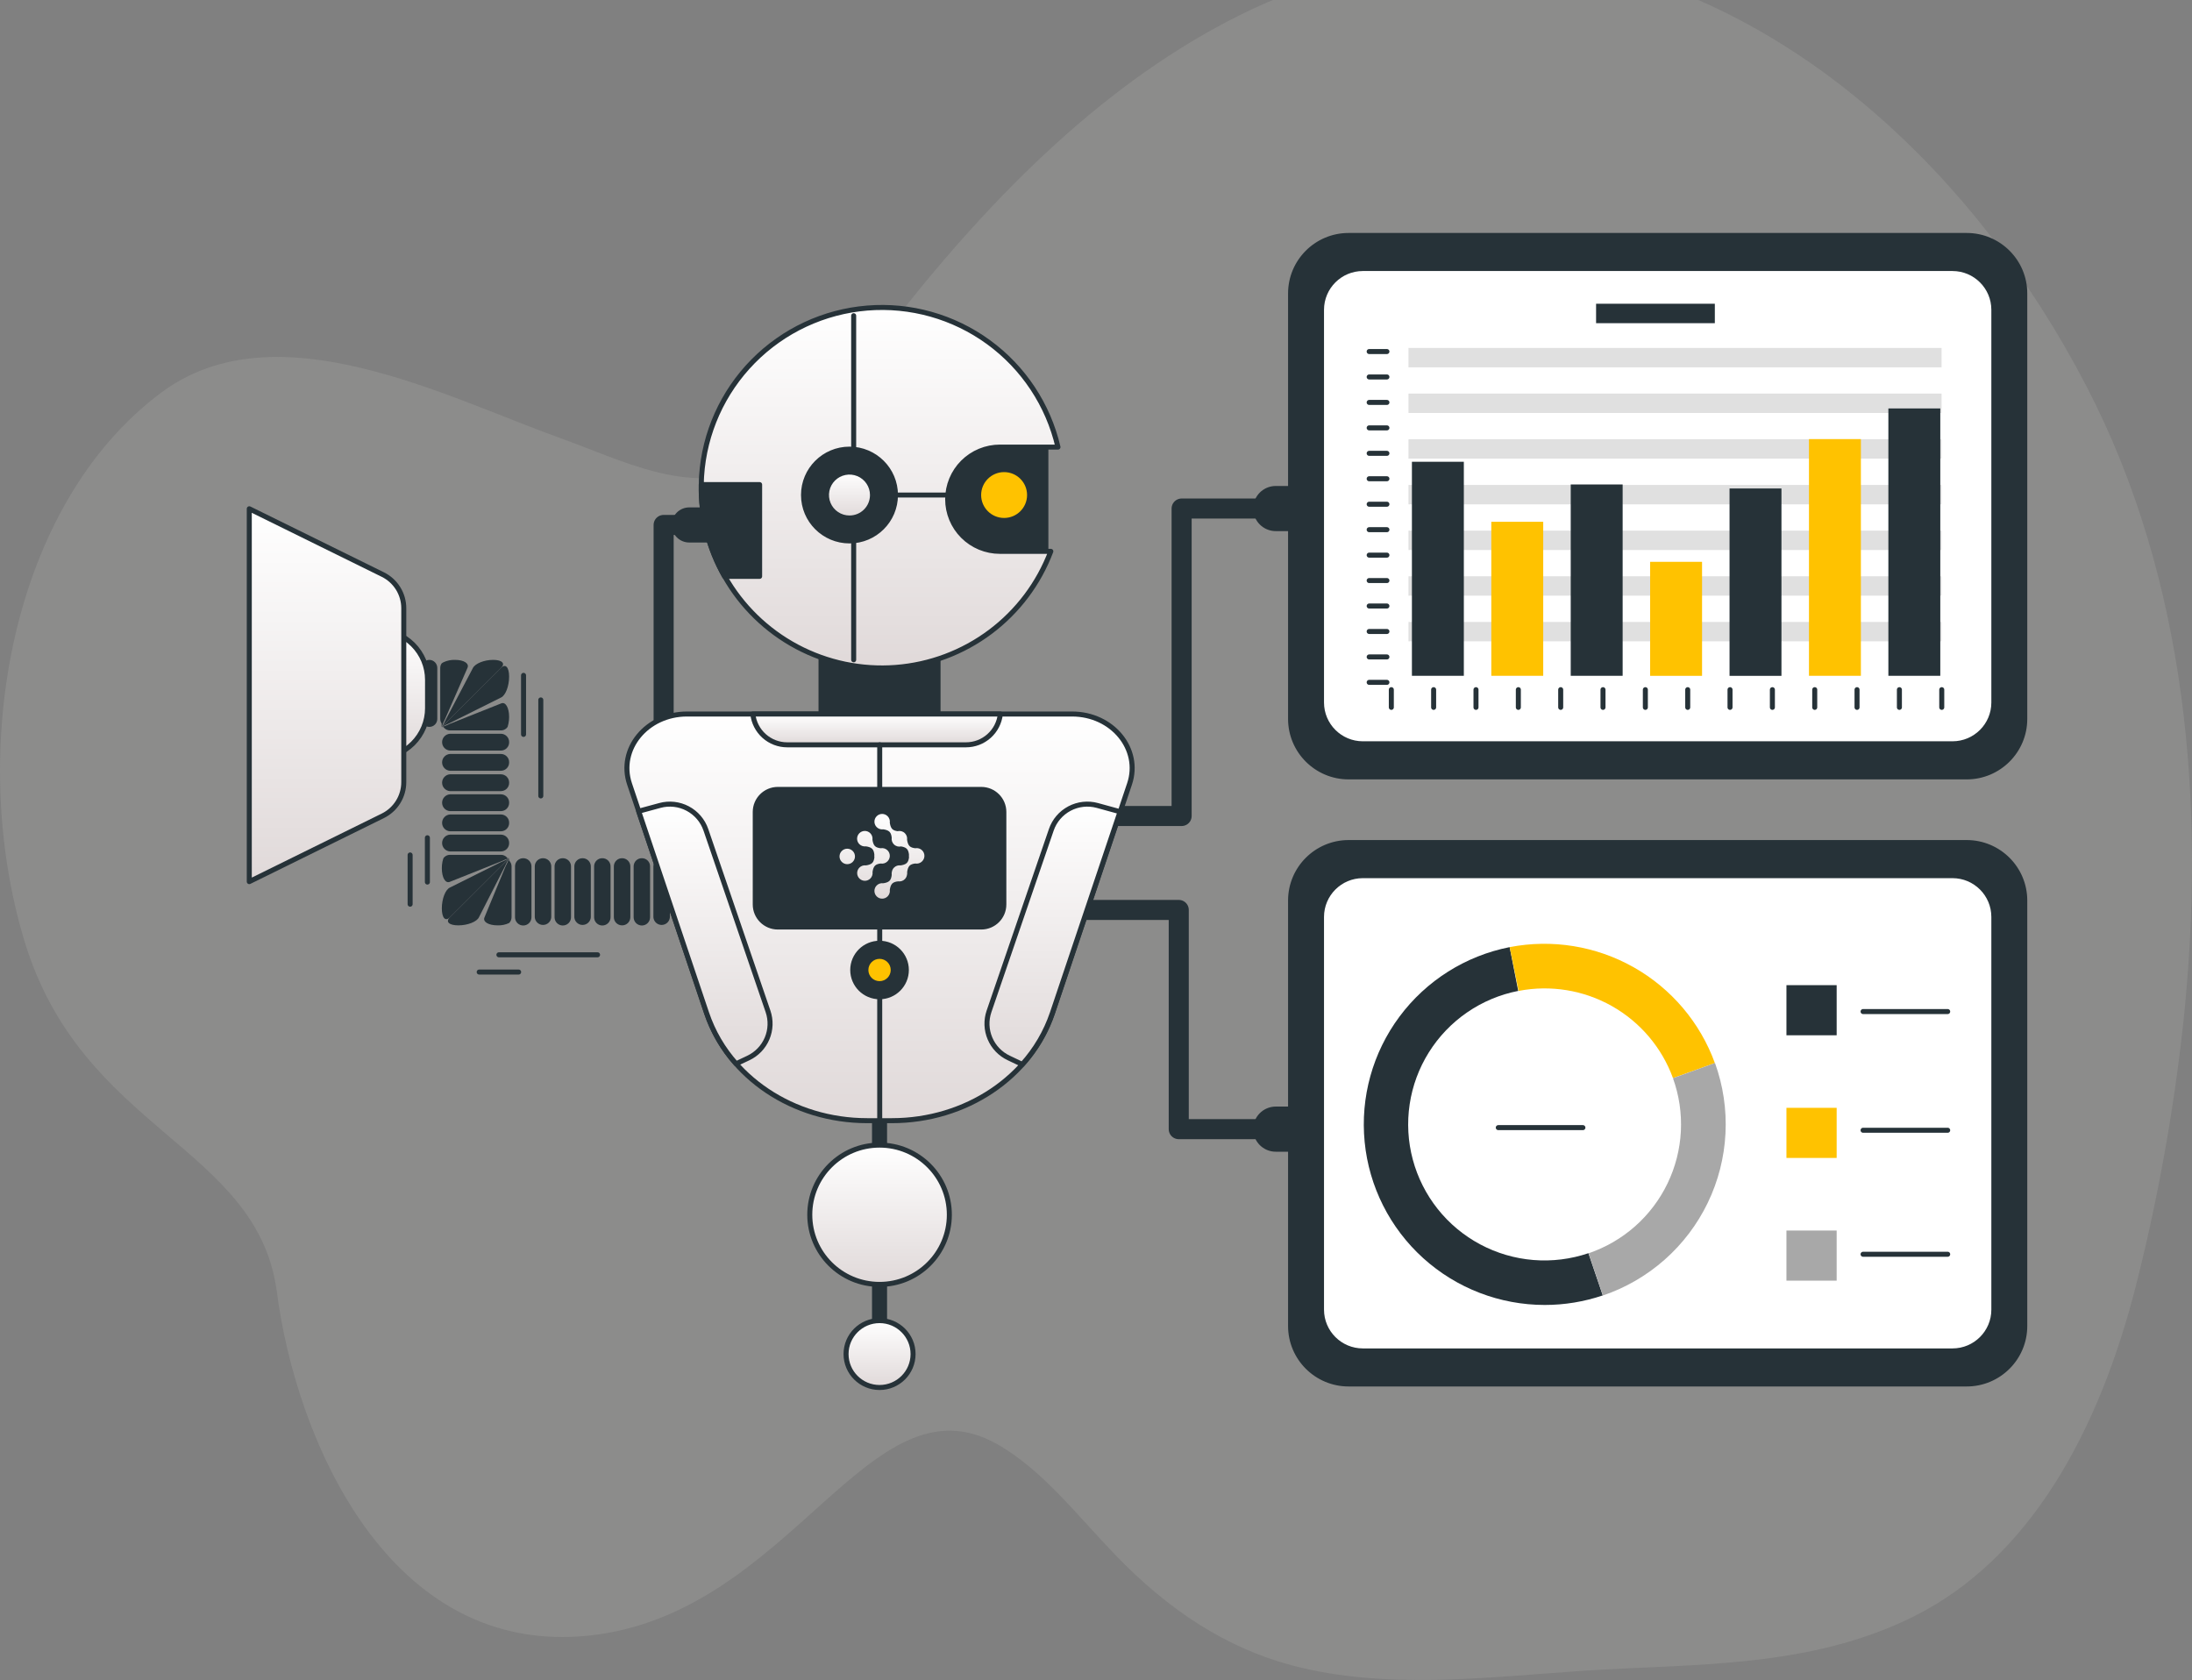 <svg width="437" height="335" viewBox="0 0 437 335" fill="none" xmlns="http://www.w3.org/2000/svg">
<rect x="0" y="0" width="437" height="335" fill="#808080" stroke="none"/>
<path d="M435.2 204.556C439.964 160.219 435.838 115.348 415.993 77.06C393.247 33.238 357.218 2.27 318.919 -6.516C312.095 -8.092 305.193 -8.921 298.277 -8.995C281.768 -9.151 265.354 -5.507 249.698 1.79C223.266 14.227 200.546 35.894 180 61.754C170.874 73.231 161.966 87.96 149.882 93.29C137.339 98.869 123.845 91.691 111.621 87.303C88.709 79.077 55.078 61.309 32.249 78.188C2.278 100.397 -6.65 149.256 4.828 187.456C16.307 225.655 51.379 228.32 55.205 257.635C59.031 286.951 77.524 330.48 117.698 326.038C157.872 321.597 173.176 273.626 198.684 287.839C207.656 292.841 214.702 302.053 222.335 309.968C232.965 321.019 244.495 328.544 257.58 332.008C276.29 336.965 296.721 334.345 315.609 333.083C337.29 331.626 360.617 332.737 381.667 322.183C404.266 310.839 418.537 285.983 426.196 254.819C430.28 238.478 433.294 221.655 435.2 204.556Z" fill="#F1EFEA" fill-opacity="0.11"/>
<path d="M143.726 171.089C143.94 171.087 144.152 171.127 144.35 171.207C144.548 171.286 144.728 171.404 144.881 171.554C145.033 171.703 145.154 171.881 145.237 172.078C145.32 172.274 145.364 172.485 145.365 172.698V182.868C145.334 183.282 145.148 183.669 144.843 183.952C144.538 184.234 144.138 184.391 143.721 184.391C143.305 184.391 142.905 184.234 142.6 183.952C142.295 183.669 142.109 183.282 142.078 182.868V172.698C142.08 172.485 142.125 172.274 142.209 172.077C142.293 171.881 142.415 171.703 142.568 171.553C142.721 171.404 142.902 171.286 143.101 171.206C143.299 171.127 143.512 171.087 143.726 171.089Z" fill="#263238"/>
<path d="M139.752 171.089C139.966 171.087 140.179 171.126 140.377 171.206C140.576 171.286 140.757 171.403 140.91 171.553C141.063 171.702 141.185 171.88 141.269 172.077C141.353 172.273 141.398 172.484 141.4 172.698V182.867C141.369 183.281 141.183 183.668 140.878 183.951C140.573 184.234 140.173 184.391 139.757 184.391C139.341 184.391 138.94 184.234 138.635 183.951C138.33 183.668 138.144 183.281 138.113 182.867V172.698C138.118 172.268 138.293 171.857 138.6 171.556C138.907 171.255 139.321 171.087 139.752 171.089Z" fill="#263238"/>
<path d="M135.848 171.089C136.061 171.087 136.273 171.126 136.472 171.206C136.67 171.286 136.85 171.404 137.003 171.553C137.155 171.703 137.276 171.881 137.359 172.077C137.442 172.274 137.486 172.485 137.487 172.698V182.867C137.486 183.08 137.442 183.291 137.359 183.488C137.276 183.684 137.155 183.862 137.003 184.012C136.85 184.161 136.67 184.279 136.472 184.359C136.273 184.439 136.061 184.478 135.848 184.476C135.634 184.478 135.422 184.439 135.224 184.359C135.026 184.279 134.846 184.161 134.693 184.012C134.541 183.862 134.42 183.684 134.337 183.488C134.254 183.291 134.21 183.08 134.209 182.867V172.698C134.21 172.485 134.254 172.274 134.337 172.077C134.42 171.881 134.541 171.703 134.693 171.553C134.846 171.404 135.026 171.286 135.224 171.206C135.422 171.126 135.634 171.087 135.848 171.089Z" fill="#263238"/>
<path d="M131.901 171.089C132.115 171.087 132.327 171.126 132.526 171.206C132.724 171.286 132.905 171.403 133.058 171.553C133.211 171.702 133.333 171.88 133.418 172.077C133.502 172.273 133.546 172.484 133.548 172.698V182.867C133.518 183.281 133.331 183.668 133.027 183.951C132.722 184.234 132.321 184.391 131.905 184.391C131.489 184.391 131.088 184.234 130.784 183.951C130.479 183.668 130.292 183.281 130.262 182.867V172.698C130.266 172.268 130.441 171.857 130.749 171.556C131.056 171.255 131.47 171.087 131.901 171.089Z" fill="#263238"/>
<path d="M127.963 171.089C128.177 171.087 128.389 171.126 128.587 171.206C128.785 171.286 128.965 171.404 129.118 171.553C129.27 171.703 129.391 171.881 129.474 172.077C129.557 172.274 129.601 172.485 129.602 172.698V182.867C129.602 183.301 129.429 183.717 129.122 184.024C128.815 184.33 128.398 184.503 127.963 184.503C127.528 184.503 127.112 184.33 126.804 184.024C126.497 183.717 126.324 183.301 126.324 182.867V172.698C126.325 172.485 126.369 172.274 126.452 172.077C126.535 171.881 126.656 171.703 126.808 171.553C126.961 171.404 127.141 171.286 127.339 171.206C127.537 171.126 127.749 171.087 127.963 171.089Z" fill="#263238"/>
<path d="M124.018 171.089C124.232 171.087 124.444 171.126 124.643 171.206C124.842 171.286 125.023 171.403 125.176 171.553C125.329 171.702 125.451 171.88 125.535 172.077C125.619 172.273 125.663 172.484 125.666 172.698V182.867C125.663 183.081 125.619 183.292 125.535 183.488C125.451 183.685 125.329 183.863 125.176 184.012C125.023 184.162 124.842 184.279 124.643 184.359C124.444 184.439 124.232 184.478 124.018 184.476C123.587 184.478 123.173 184.311 122.866 184.009C122.559 183.708 122.384 183.297 122.379 182.867V172.698C122.384 172.268 122.559 171.857 122.866 171.556C123.173 171.255 123.587 171.087 124.018 171.089Z" fill="#263238"/>
<path d="M120.082 171.089C120.296 171.087 120.508 171.126 120.706 171.206C120.904 171.286 121.085 171.404 121.237 171.553C121.389 171.703 121.51 171.881 121.593 172.077C121.677 172.274 121.72 172.485 121.721 172.698V182.867C121.721 183.301 121.548 183.717 121.241 184.024C120.934 184.33 120.517 184.503 120.082 184.503C119.648 184.503 119.231 184.33 118.923 184.024C118.616 183.717 118.443 183.301 118.443 182.867V172.698C118.445 172.485 118.488 172.274 118.571 172.077C118.654 171.881 118.775 171.703 118.928 171.553C119.08 171.404 119.26 171.286 119.458 171.206C119.657 171.126 119.869 171.087 120.082 171.089Z" fill="#263238"/>
<path d="M116.148 171.089C116.579 171.087 116.993 171.255 117.3 171.556C117.607 171.857 117.782 172.268 117.787 172.698V182.867C117.756 183.281 117.57 183.668 117.265 183.951C116.96 184.234 116.559 184.391 116.143 184.391C115.727 184.391 115.327 184.234 115.022 183.951C114.717 183.668 114.531 183.281 114.5 182.867V172.698C114.502 172.484 114.547 172.273 114.631 172.077C114.715 171.88 114.837 171.702 114.99 171.553C115.143 171.403 115.324 171.286 115.523 171.206C115.721 171.126 115.934 171.087 116.148 171.089Z" fill="#263238"/>
<path d="M112.199 171.089C112.413 171.087 112.625 171.126 112.823 171.206C113.021 171.286 113.202 171.404 113.354 171.553C113.506 171.703 113.628 171.881 113.711 172.077C113.794 172.274 113.837 172.485 113.838 172.698V182.867C113.838 183.301 113.666 183.717 113.358 184.024C113.051 184.33 112.634 184.503 112.199 184.503C111.765 184.503 111.348 184.33 111.041 184.024C110.733 183.717 110.561 183.301 110.561 182.867V172.698C110.562 172.485 110.605 172.274 110.688 172.077C110.771 171.881 110.892 171.703 111.045 171.553C111.197 171.404 111.377 171.286 111.576 171.206C111.774 171.126 111.986 171.087 112.199 171.089Z" fill="#263238"/>
<path d="M108.261 171.089C108.692 171.087 109.106 171.255 109.413 171.556C109.72 171.857 109.895 172.268 109.9 172.698V182.867C109.869 183.281 109.683 183.668 109.378 183.951C109.073 184.234 108.673 184.391 108.257 184.391C107.841 184.391 107.44 184.234 107.135 183.951C106.83 183.668 106.644 183.281 106.613 182.867V172.698C106.616 172.484 106.66 172.273 106.744 172.077C106.828 171.88 106.95 171.702 107.103 171.553C107.256 171.403 107.437 171.286 107.636 171.206C107.835 171.126 108.047 171.087 108.261 171.089Z" fill="#263238"/>
<path d="M104.313 171.089C104.526 171.087 104.738 171.126 104.936 171.206C105.135 171.286 105.315 171.404 105.467 171.553C105.62 171.703 105.741 171.881 105.824 172.077C105.907 172.274 105.95 172.485 105.952 172.698V182.867C105.952 183.301 105.779 183.717 105.472 184.024C105.164 184.33 104.747 184.503 104.313 184.503C103.878 184.503 103.461 184.33 103.154 184.024C102.847 183.717 102.674 183.301 102.674 182.867V172.698C102.675 172.485 102.718 172.274 102.801 172.077C102.885 171.881 103.006 171.703 103.158 171.553C103.31 171.404 103.491 171.286 103.689 171.206C103.887 171.126 104.099 171.087 104.313 171.089Z" fill="#263238"/>
<path d="M101.502 171.09C101.459 171.244 101.459 171.407 101.502 171.561C101.653 171.71 101.773 171.887 101.856 172.082C101.938 172.277 101.982 172.487 101.983 172.699V182.868C101.982 183.08 101.938 183.29 101.856 183.485C101.773 183.68 101.653 183.857 101.502 184.006C100.79 184.342 100.008 184.504 99.222 184.477C97.369 184.477 96.193 183.757 96.594 182.868L100.798 172.699C101.072 172.181 101.308 171.643 101.502 171.09Z" fill="#263238"/>
<path d="M101.502 171.089C101.187 171.604 100.91 172.142 100.673 172.698L95.481 182.867C95.062 183.756 93.227 184.476 91.375 184.476C89.522 184.476 88.765 183.756 89.7 182.867L99.89 172.698L101.056 171.56C101.35 171.267 101.502 171.089 101.502 171.089Z" fill="#263238"/>
<path d="M101.498 171.089C101.331 171.223 101.173 171.369 101.026 171.524L99.886 172.698L89.696 182.867C88.805 183.756 88.084 183.018 88.084 181.089C88.084 179.16 88.805 177.338 89.696 176.938L99.886 171.853C100.442 171.64 100.981 171.384 101.498 171.089Z" fill="#263238"/>
<path d="M101.498 171.089C100.946 171.264 100.407 171.478 99.886 171.729L89.696 175.792C88.805 176.183 88.084 174.974 88.084 173.08C88.083 172.642 88.124 172.204 88.209 171.774C88.248 171.581 88.298 171.391 88.36 171.205C88.375 171.136 88.405 171.072 88.449 171.018L88.556 170.902C88.703 170.749 88.88 170.626 89.076 170.542C89.272 170.458 89.483 170.414 89.696 170.414H99.886C100.099 170.414 100.31 170.458 100.506 170.542C100.702 170.626 100.878 170.749 101.026 170.902L101.124 171.018C101.124 171.071 101.186 171.107 101.222 171.098H101.498V171.089Z" fill="#263238"/>
<path d="M101.501 168.067C101.506 168.283 101.468 168.497 101.39 168.698C101.311 168.899 101.193 169.082 101.044 169.237C100.894 169.393 100.715 169.517 100.517 169.603C100.318 169.689 100.105 169.735 99.889 169.738H89.7C89.275 169.708 88.879 169.518 88.589 169.207C88.3 168.896 88.139 168.487 88.139 168.063C88.139 167.638 88.3 167.23 88.589 166.919C88.879 166.608 89.275 166.418 89.7 166.387H99.889C100.106 166.392 100.319 166.439 100.517 166.526C100.715 166.613 100.894 166.738 101.044 166.894C101.194 167.05 101.311 167.234 101.39 167.435C101.468 167.637 101.506 167.851 101.501 168.067Z" fill="#263238"/>
<path d="M101.501 164.04C101.506 164.256 101.468 164.471 101.39 164.672C101.311 164.874 101.194 165.058 101.044 165.214C100.894 165.37 100.715 165.495 100.517 165.582C100.319 165.669 100.106 165.716 99.889 165.72H89.7C89.275 165.69 88.879 165.5 88.589 165.189C88.3 164.878 88.139 164.469 88.139 164.045C88.139 163.62 88.3 163.212 88.589 162.901C88.879 162.59 89.275 162.4 89.7 162.369H99.889C100.105 162.373 100.318 162.419 100.517 162.505C100.715 162.591 100.894 162.715 101.044 162.87C101.193 163.025 101.311 163.209 101.39 163.41C101.468 163.61 101.506 163.825 101.501 164.04Z" fill="#263238"/>
<path d="M101.501 160.022C101.506 160.238 101.468 160.453 101.39 160.654C101.311 160.856 101.194 161.04 101.044 161.196C100.894 161.352 100.715 161.477 100.517 161.564C100.319 161.651 100.106 161.698 99.889 161.702H89.7C89.275 161.671 88.879 161.481 88.589 161.171C88.3 160.86 88.139 160.451 88.139 160.027C88.139 159.602 88.3 159.194 88.589 158.883C88.879 158.572 89.275 158.382 89.7 158.351H99.889C100.105 158.355 100.318 158.401 100.517 158.487C100.715 158.573 100.894 158.697 101.044 158.852C101.193 159.007 101.311 159.191 101.39 159.392C101.468 159.592 101.506 159.807 101.501 160.022Z" fill="#263238"/>
<path d="M101.501 156.04C101.506 156.256 101.468 156.47 101.39 156.671C101.311 156.872 101.193 157.055 101.044 157.211C100.894 157.366 100.715 157.49 100.517 157.576C100.318 157.662 100.105 157.708 99.889 157.712H89.7C89.275 157.681 88.879 157.491 88.589 157.18C88.3 156.869 88.139 156.46 88.139 156.036C88.139 155.612 88.3 155.203 88.589 154.892C88.879 154.581 89.275 154.391 89.7 154.36H99.889C100.106 154.365 100.319 154.412 100.517 154.499C100.715 154.586 100.894 154.711 101.044 154.867C101.194 155.023 101.311 155.207 101.39 155.408C101.468 155.61 101.506 155.824 101.501 156.04Z" fill="#263238"/>
<path d="M101.501 151.977C101.506 152.193 101.468 152.408 101.39 152.609C101.311 152.811 101.194 152.995 101.044 153.151C100.894 153.307 100.715 153.432 100.517 153.519C100.319 153.606 100.106 153.653 99.889 153.657H89.7C89.275 153.627 88.879 153.437 88.589 153.126C88.3 152.815 88.139 152.406 88.139 151.982C88.139 151.557 88.3 151.149 88.589 150.838C88.879 150.527 89.275 150.337 89.7 150.306H99.889C100.105 150.31 100.318 150.356 100.517 150.442C100.715 150.528 100.894 150.652 101.044 150.807C101.193 150.962 101.311 151.146 101.39 151.347C101.468 151.547 101.506 151.762 101.501 151.977Z" fill="#263238"/>
<path d="M101.501 147.959C101.506 148.175 101.468 148.389 101.39 148.59C101.311 148.791 101.193 148.974 101.044 149.13C100.894 149.285 100.715 149.409 100.517 149.495C100.318 149.581 100.105 149.627 99.889 149.63H89.7C89.275 149.6 88.879 149.41 88.589 149.099C88.3 148.788 88.139 148.379 88.139 147.955C88.139 147.53 88.3 147.122 88.589 146.811C88.879 146.5 89.275 146.31 89.7 146.279H99.889C100.106 146.284 100.319 146.331 100.517 146.418C100.715 146.505 100.894 146.63 101.044 146.786C101.194 146.942 101.311 147.126 101.39 147.327C101.468 147.529 101.506 147.743 101.501 147.959Z" fill="#263238"/>
<path d="M101.499 142.946C101.497 143.385 101.452 143.823 101.365 144.253C101.329 144.445 101.282 144.635 101.223 144.822C101.207 144.889 101.173 144.95 101.125 145C101.097 145.045 101.064 145.087 101.027 145.124C100.879 145.278 100.702 145.401 100.506 145.485C100.311 145.569 100.1 145.612 99.886 145.613H89.697C89.484 145.612 89.273 145.569 89.077 145.485C88.881 145.401 88.704 145.278 88.557 145.124L88.45 145C88.45 144.955 88.388 144.92 88.361 144.929H88.094C88.649 144.764 89.189 144.55 89.706 144.289L99.895 140.235C100.777 139.835 101.499 141.053 101.499 142.946Z" fill="#263238"/>
<path d="M101.498 134.902C101.498 136.795 100.776 138.653 99.886 139.053L89.696 144.129C89.143 144.362 88.605 144.63 88.084 144.929C88.084 144.929 88.262 144.787 88.556 144.493L89.696 143.329L99.886 133.16C100.776 132.226 101.498 133.008 101.498 134.902Z" fill="#263238"/>
<path d="M98.318 131.55C100.099 131.55 100.812 132.27 99.886 133.159L89.696 143.328L88.52 144.484C88.366 144.629 88.221 144.784 88.084 144.946C88.402 144.432 88.685 143.898 88.93 143.346L94.274 133.177C94.729 132.27 96.537 131.55 98.318 131.55Z" fill="#263238"/>
<path d="M90.714 131.55C92.495 131.55 93.609 132.27 93.19 133.159L88.737 143.328C88.47 143.845 88.238 144.38 88.042 144.928C88.054 144.774 88.054 144.62 88.042 144.466V144.226C87.983 144.139 87.932 144.047 87.89 143.95C87.807 143.753 87.765 143.542 87.766 143.328V133.159C87.766 132.942 87.808 132.728 87.89 132.528C87.93 132.433 87.981 132.343 88.042 132.261C88.157 132.167 88.282 132.086 88.416 132.021C89.134 131.684 89.921 131.523 90.714 131.55Z" fill="#263238"/>
<path d="M85.593 131.55C86.017 131.554 86.421 131.726 86.719 132.028C87.016 132.329 87.181 132.736 87.179 133.159V143.328C87.179 143.748 87.012 144.15 86.714 144.447C86.417 144.744 86.014 144.91 85.593 144.91C85.173 144.91 84.769 144.744 84.472 144.447C84.175 144.15 84.008 143.748 84.008 143.328V133.159C84.005 132.736 84.171 132.329 84.468 132.028C84.765 131.726 85.17 131.554 85.593 131.55Z" fill="#263238"/>
<path d="M81.791 131.55C82.214 131.554 82.619 131.726 82.916 132.028C83.213 132.329 83.378 132.736 83.376 133.159V143.328C83.376 143.748 83.209 144.15 82.912 144.447C82.614 144.744 82.211 144.91 81.791 144.91C81.37 144.91 80.967 144.744 80.669 144.447C80.372 144.15 80.205 143.748 80.205 143.328V133.159C80.203 132.949 80.242 132.741 80.32 132.546C80.399 132.352 80.515 132.175 80.663 132.025C80.81 131.876 80.986 131.757 81.179 131.675C81.373 131.594 81.581 131.551 81.791 131.55Z" fill="#263238"/>
<path d="M77.983 131.55C78.407 131.554 78.811 131.726 79.108 132.028C79.406 132.329 79.571 132.736 79.569 133.159V143.328C79.57 143.537 79.53 143.744 79.451 143.938C79.371 144.131 79.255 144.307 79.108 144.456C78.961 144.604 78.785 144.722 78.593 144.803C78.4 144.885 78.192 144.927 77.983 144.928C77.773 144.928 77.565 144.887 77.371 144.806C77.177 144.726 77.001 144.608 76.853 144.459C76.704 144.31 76.587 144.134 76.507 143.94C76.428 143.746 76.388 143.538 76.389 143.328V133.159C76.388 132.949 76.428 132.74 76.507 132.546C76.587 132.351 76.704 132.174 76.852 132.025C77 131.875 77.176 131.756 77.37 131.675C77.564 131.594 77.772 131.551 77.983 131.55Z" fill="#263238"/>
<path d="M75.287 151.124V125.586C77.926 125.586 80.456 126.632 82.322 128.494C84.188 130.356 85.236 132.882 85.236 135.515V141.195C85.236 142.499 84.979 143.79 84.479 144.995C83.979 146.2 83.246 147.294 82.322 148.216C81.398 149.138 80.302 149.87 79.094 150.369C77.887 150.868 76.594 151.124 75.287 151.124Z" fill="url(#paint0_linear_8536_21313)" stroke="#263238" stroke-linecap="round" stroke-linejoin="round"/>
<path d="M49.697 175.756L76.311 162.644C77.568 162.026 78.626 161.068 79.366 159.881C80.105 158.693 80.498 157.323 80.497 155.924V121.257C80.498 119.858 80.105 118.488 79.366 117.3C78.626 116.112 77.568 115.155 76.311 114.536L49.697 101.425V175.756Z" fill="url(#paint1_linear_8536_21313)" stroke="#263238" stroke-linecap="round" stroke-linejoin="round"/>
<path d="M99.463 190.344H119.129" stroke="#263238" stroke-linecap="round" stroke-linejoin="round"/>
<path d="M95.531 193.783H103.396" stroke="#263238" stroke-linecap="round" stroke-linejoin="round"/>
<path d="M107.814 139.533V158.671" stroke="#263238" stroke-linecap="round" stroke-linejoin="round"/>
<path d="M104.375 146.404V134.634" stroke="#263238" stroke-linecap="round" stroke-linejoin="round"/>
<path d="M81.762 170.44V180.254" stroke="#263238" stroke-linecap="round" stroke-linejoin="round"/>
<path d="M85.205 167.009V175.845" stroke="#263238" stroke-linecap="round" stroke-linejoin="round"/>
<path d="M254.336 101.38H259.449" stroke="#263238" stroke-width="9" stroke-linecap="round" stroke-linejoin="round"/>
<path d="M215.102 162.671H235.57V101.38H254.337" stroke="#263238" stroke-width="4" stroke-linecap="round" stroke-linejoin="round"/>
<path d="M254.336 225.1H260.589" stroke="#263238" stroke-width="9" stroke-linecap="round" stroke-linejoin="round"/>
<path d="M211.117 181.401H234.997V225.1H254.334" stroke="#263238" stroke-width="4" stroke-linecap="round" stroke-linejoin="round"/>
<path d="M137.406 104.651H132.303V150.795" stroke="#263238" stroke-width="4" stroke-linecap="round" stroke-linejoin="round"/>
<path d="M141.379 104.651H137.406" stroke="#263238" stroke-width="7" stroke-linecap="round" stroke-linejoin="round"/>
<path d="M187.009 121.968H163.682V146.911H187.009V121.968Z" fill="#263238" stroke="#263238" stroke-linecap="round" stroke-linejoin="round"/>
<path d="M208.506 87.468H185.598V109.922H208.506V87.468Z" fill="#263238" stroke="#263238" stroke-linecap="round" stroke-linejoin="round"/>
<path d="M199.349 109.914H209.494C207.078 116.307 202.887 121.879 197.41 125.978C191.933 130.077 185.399 132.532 178.573 133.056C171.748 133.579 164.914 132.149 158.874 128.934C152.835 125.718 147.839 120.85 144.473 114.901C141.3 109.332 139.694 103.012 139.824 96.607C139.824 96.047 139.824 95.478 139.868 94.918C140.429 86.308 144.073 78.187 150.135 72.036C156.198 65.885 164.274 62.115 172.89 61.413C181.507 60.711 190.089 63.125 197.07 68.213C204.051 73.302 208.967 80.726 210.919 89.131H199.34C197.972 89.131 196.619 89.4 195.355 89.922C194.092 90.444 192.944 91.21 191.977 92.175C191.01 93.14 190.243 94.285 189.72 95.546C189.197 96.807 188.928 98.158 188.928 99.523C188.928 100.887 189.197 102.238 189.72 103.499C190.243 104.76 191.01 105.906 191.977 106.87C192.944 107.835 194.092 108.601 195.355 109.123C196.619 109.645 197.972 109.914 199.34 109.914H199.349Z" fill="url(#paint2_linear_8536_21313)" stroke="#263238" stroke-linecap="round" stroke-linejoin="round"/>
<path d="M178.518 98.687H188.939" stroke="#263238" stroke-linecap="round" stroke-linejoin="round"/>
<path d="M170.189 62.935V131.532" stroke="#263238" stroke-linecap="round" stroke-linejoin="round"/>
<path d="M169.355 107.833C174.417 107.833 178.52 103.738 178.52 98.686C178.52 93.635 174.417 89.54 169.355 89.54C164.293 89.54 160.189 93.635 160.189 98.686C160.189 103.738 164.293 107.833 169.355 107.833Z" fill="#263238" stroke="#263238" stroke-linecap="round" stroke-linejoin="round"/>
<path d="M173.94 98.687C173.94 97.781 173.671 96.896 173.166 96.143C172.662 95.39 171.945 94.803 171.106 94.457C170.267 94.111 169.345 94.021 168.455 94.198C167.564 94.375 166.747 94.812 166.106 95.453C165.465 96.094 165.029 96.911 164.853 97.8C164.677 98.688 164.769 99.609 165.117 100.445C165.466 101.282 166.055 101.996 166.811 102.498C167.566 103 168.454 103.267 169.362 103.265C169.964 103.265 170.56 103.147 171.116 102.917C171.672 102.686 172.177 102.349 172.602 101.924C173.027 101.499 173.364 100.994 173.594 100.438C173.823 99.883 173.941 99.288 173.94 98.687Z" fill="url(#paint3_linear_8536_21313)" stroke="#263238" stroke-linecap="round" stroke-linejoin="round"/>
<path d="M200.18 103.256C202.708 103.256 204.758 101.21 204.758 98.687C204.758 96.163 202.708 94.118 200.18 94.118C197.651 94.118 195.602 96.163 195.602 98.687C195.602 101.21 197.651 103.256 200.18 103.256Z" fill="#FFC200"/>
<path d="M151.44 96.606V114.9H144.448C141.275 109.332 139.669 103.011 139.798 96.606H151.44Z" fill="#263238" stroke="#263238" stroke-linecap="round" stroke-linejoin="round"/>
<path d="M175.346 218.708V272.71" stroke="#263238" stroke-width="3" stroke-linecap="round" stroke-linejoin="round"/>
<path d="M175.35 256.052C183.034 256.052 189.263 249.836 189.263 242.167C189.263 234.499 183.034 228.282 175.35 228.282C167.666 228.282 161.438 234.499 161.438 242.167C161.438 249.836 167.666 256.052 175.35 256.052Z" fill="url(#paint4_linear_8536_21313)" stroke="#263238" stroke-linecap="round" stroke-linejoin="round"/>
<path d="M175.35 276.604C179.039 276.604 182.03 273.619 182.03 269.937C182.03 266.255 179.039 263.27 175.35 263.27C171.661 263.27 168.67 266.255 168.67 269.937C168.67 273.619 171.661 276.604 175.35 276.604Z" fill="url(#paint5_linear_8536_21313)" stroke="#263238" stroke-linecap="round" stroke-linejoin="round"/>
<path d="M225.184 156.289L209.819 201.988C205.535 214.717 192.549 223.411 177.826 223.411H172.865C158.141 223.411 145.155 214.717 140.88 201.988L125.506 156.289C123.173 149.346 128.927 142.342 136.952 142.342H213.739C221.773 142.342 227.518 149.346 225.184 156.289Z" fill="url(#paint6_linear_8536_21313)" stroke="#263238" stroke-linecap="round" stroke-linejoin="round"/>
<path d="M218.762 160.573C216.901 160.067 214.917 160.287 213.213 161.189C211.509 162.09 210.213 163.605 209.588 165.426L197.172 201.623C196.567 203.387 196.636 205.311 197.366 207.027C198.096 208.743 199.435 210.13 201.126 210.921L203.798 212.192C206.47 209.232 208.51 205.76 209.793 201.988L223.296 161.817L218.762 160.573Z" fill="url(#paint7_linear_8536_21313)" stroke="#263238" stroke-linecap="round" stroke-linejoin="round"/>
<path d="M140.724 165.426C140.099 163.605 138.803 162.09 137.099 161.189C135.395 160.287 133.411 160.067 131.55 160.573L127.328 161.72L140.876 201.988C142.135 205.709 144.134 209.137 146.754 212.068L149.186 210.921C150.871 210.124 152.203 208.735 152.927 207.02C153.652 205.305 153.718 203.384 153.114 201.623L140.724 165.426Z" fill="url(#paint8_linear_8536_21313)" stroke="#263238" stroke-linecap="round" stroke-linejoin="round"/>
<path d="M199.43 142.342C199.248 144.03 198.447 145.591 197.181 146.725C195.915 147.859 194.273 148.485 192.572 148.484H156.944C155.243 148.485 153.602 147.859 152.336 146.725C151.07 145.591 150.268 144.03 150.086 142.342H199.43Z" fill="url(#paint9_linear_8536_21313)" stroke="#263238" stroke-linecap="round" stroke-linejoin="round"/>
<path d="M175.381 223.153V148.484" stroke="#263238" stroke-linecap="round" stroke-linejoin="round"/>
<path d="M195.62 157.374H155.075C152.586 157.374 150.568 159.387 150.568 161.871V180.308C150.568 182.792 152.586 184.805 155.075 184.805H195.62C198.109 184.805 200.127 182.792 200.127 180.308V161.871C200.127 159.387 198.109 157.374 195.62 157.374Z" fill="#263238" stroke="#263238" stroke-linecap="round" stroke-linejoin="round"/>
<path d="M179.073 175.702C179.537 175.769 180.026 175.624 180.384 175.266C180.611 175.039 180.753 174.757 180.808 174.463C180.864 174.26 180.878 174.048 180.85 173.841C180.902 173.444 181.029 172.887 181.338 172.577C181.626 172.289 182.101 172.184 182.466 172.146C182.945 172.232 183.457 172.09 183.827 171.719L183.834 171.712L183.842 171.705C184.443 171.103 184.443 170.127 183.842 169.525C183.469 169.152 182.952 169.01 182.471 169.099C182.103 169.064 181.616 168.96 181.324 168.667C181.015 168.357 180.888 167.8 180.836 167.403C180.898 166.943 180.752 166.459 180.399 166.105C180.004 165.71 179.448 165.574 178.942 165.699C178.587 165.656 178.151 165.546 177.88 165.275C177.571 164.965 177.444 164.408 177.392 164.011C177.454 163.551 177.309 163.068 176.955 162.714C176.354 162.112 175.38 162.112 174.779 162.714C174.178 163.316 174.178 164.292 174.779 164.894C175.132 165.248 175.614 165.394 176.074 165.331C176.47 165.383 177.027 165.51 177.336 165.82C177.641 166.125 177.741 166.642 177.772 167.015C177.705 167.48 177.85 167.97 178.207 168.327C178.595 168.716 179.139 168.854 179.638 168.74C180.02 168.801 180.501 168.932 180.78 169.212C181.085 169.517 181.185 170.034 181.216 170.407C181.192 170.571 181.195 170.739 181.224 170.902C181.187 171.268 181.081 171.744 180.794 172.032C180.485 172.342 179.928 172.469 179.532 172.521C179.072 172.459 178.59 172.605 178.237 172.959C178.009 173.186 177.868 173.468 177.812 173.762C177.755 173.97 177.741 174.187 177.772 174.399C177.741 174.772 177.641 175.288 177.336 175.593C177.027 175.904 176.47 176.031 176.074 176.082C175.614 176.02 175.132 176.166 174.779 176.52C174.178 177.122 174.178 178.098 174.779 178.7C175.38 179.302 176.354 179.302 176.955 178.7C177.309 178.346 177.454 177.863 177.392 177.403C177.444 177.006 177.571 176.449 177.88 176.139C178.185 175.833 178.701 175.733 179.073 175.702Z" fill="url(#paint10_linear_8536_21313)"/>
<path d="M167.82 171.826C168.421 172.428 169.396 172.428 169.997 171.826C170.598 171.224 170.598 170.248 169.997 169.646C169.396 169.044 168.421 169.044 167.82 169.646C167.219 170.248 167.219 171.224 167.82 171.826Z" fill="url(#paint11_linear_8536_21313)"/>
<path d="M176.941 171.705L176.934 171.712L176.927 171.719C176.557 172.09 176.045 172.232 175.566 172.146C175.2 172.184 174.725 172.289 174.438 172.577C174.128 172.887 174.001 173.444 173.95 173.841C174.012 174.302 173.866 174.785 173.513 175.139C172.912 175.741 171.937 175.741 171.336 175.139C170.735 174.537 170.735 173.561 171.336 172.959C171.689 172.605 172.172 172.459 172.631 172.521C173.028 172.469 173.584 172.342 173.894 172.032C174.181 171.744 174.286 171.268 174.323 170.902C174.294 170.739 174.292 170.571 174.315 170.407C174.284 170.034 174.184 169.517 173.879 169.212C173.57 168.902 173.014 168.775 172.617 168.723C172.158 168.785 171.675 168.639 171.322 168.286C170.721 167.684 170.721 166.707 171.322 166.105C171.923 165.503 172.897 165.503 173.499 166.105C173.852 166.459 173.997 166.942 173.935 167.403C173.987 167.8 174.114 168.357 174.424 168.667C174.716 168.96 175.202 169.064 175.57 169.099C176.052 169.01 176.568 169.152 176.941 169.525C177.542 170.127 177.542 171.103 176.941 171.705Z" fill="url(#paint12_linear_8536_21313)"/>
<path d="M175.348 198.708C178.3 198.708 180.692 196.32 180.692 193.375C180.692 190.429 178.3 188.041 175.348 188.041C172.397 188.041 170.004 190.429 170.004 193.375C170.004 196.32 172.397 198.708 175.348 198.708Z" fill="#263238" stroke="#263238" stroke-linecap="round" stroke-linejoin="round"/>
<path d="M175.348 195.597C176.578 195.597 177.575 194.602 177.575 193.375C177.575 192.147 176.578 191.152 175.348 191.152C174.118 191.152 173.121 192.147 173.121 193.375C173.121 194.602 174.118 195.597 175.348 195.597Z" fill="#FFC200"/>
<path d="M392.08 46.943H268.87C262.475 46.943 257.291 52.117 257.291 58.499V143.32C257.291 149.702 262.475 154.876 268.87 154.876H392.08C398.475 154.876 403.659 149.702 403.659 143.32V58.499C403.659 52.117 398.475 46.943 392.08 46.943Z" fill="#263238" stroke="#263238" stroke-linecap="round" stroke-linejoin="round"/>
<path d="M389.25 53.53H271.705C267.15 53.53 263.457 57.216 263.457 61.762V140.048C263.457 144.594 267.15 148.28 271.705 148.28H389.25C393.805 148.28 397.497 144.594 397.497 140.048V61.762C397.497 57.216 393.805 53.53 389.25 53.53Z" fill="white" stroke="#263238" stroke-linecap="round" stroke-linejoin="round"/>
<path d="M387.074 69.361H280.797V73.228H387.074V69.361Z" fill="#E0E0E0"/>
<path d="M387.074 78.464H280.797V82.331H387.074V78.464Z" fill="#E0E0E0"/>
<path d="M387.074 87.566H280.797V91.433H387.074V87.566Z" fill="#E0E0E0"/>
<path d="M387.074 96.678H280.797V100.545H387.074V96.678Z" fill="#E0E0E0"/>
<path d="M387.074 105.781H280.797V109.648H387.074V105.781Z" fill="#E0E0E0"/>
<path d="M387.074 114.883H280.797V118.75H387.074V114.883Z" fill="#E0E0E0"/>
<path d="M387.074 123.985H280.797V127.852H387.074V123.985Z" fill="#E0E0E0"/>
<path d="M291.832 92.056H281.482V134.724H291.832V92.056Z" fill="#263238"/>
<path d="M307.658 104.021H297.309V134.724H307.658V104.021Z" fill="#FFC200"/>
<path d="M323.492 96.581H313.143V134.724H323.492V96.581Z" fill="#263238"/>
<path d="M339.323 112.003H328.973V134.732H339.323V112.003Z" fill="#FFC200"/>
<path d="M355.153 97.381H344.803V134.733H355.153V97.381Z" fill="#263238"/>
<path d="M370.989 87.54H360.639V134.724H370.989V87.54Z" fill="#FFC200"/>
<path d="M386.819 81.424H376.469V134.724H386.819V81.424Z" fill="#263238"/>
<path d="M272.961 70.082H276.497" stroke="#263238" stroke-linecap="round" stroke-linejoin="round"/>
<path d="M272.961 75.148H276.497" stroke="#263238" stroke-linecap="round" stroke-linejoin="round"/>
<path d="M272.961 80.225H276.497" stroke="#263238" stroke-linecap="round" stroke-linejoin="round"/>
<path d="M272.961 85.3H276.497" stroke="#263238" stroke-linecap="round" stroke-linejoin="round"/>
<path d="M272.961 90.376H276.497" stroke="#263238" stroke-linecap="round" stroke-linejoin="round"/>
<path d="M272.961 95.442H276.497" stroke="#263238" stroke-linecap="round" stroke-linejoin="round"/>
<path d="M272.961 100.519H276.497" stroke="#263238" stroke-linecap="round" stroke-linejoin="round"/>
<path d="M272.961 105.595H276.497" stroke="#263238" stroke-linecap="round" stroke-linejoin="round"/>
<path d="M272.961 110.669H276.497" stroke="#263238" stroke-linecap="round" stroke-linejoin="round"/>
<path d="M272.961 115.736H276.497" stroke="#263238" stroke-linecap="round" stroke-linejoin="round"/>
<path d="M272.961 120.812H276.497" stroke="#263238" stroke-linecap="round" stroke-linejoin="round"/>
<path d="M272.961 125.888H276.497" stroke="#263238" stroke-linecap="round" stroke-linejoin="round"/>
<path d="M272.961 130.964H276.497" stroke="#263238" stroke-linecap="round" stroke-linejoin="round"/>
<path d="M272.961 136.03H276.497" stroke="#263238" stroke-linecap="round" stroke-linejoin="round"/>
<path d="M387.111 137.488V141.017" stroke="#263238" stroke-linecap="round" stroke-linejoin="round"/>
<path d="M378.668 137.488V141.017" stroke="#263238" stroke-linecap="round" stroke-linejoin="round"/>
<path d="M370.221 137.488V141.017" stroke="#263238" stroke-linecap="round" stroke-linejoin="round"/>
<path d="M361.787 137.488V141.017" stroke="#263238" stroke-linecap="round" stroke-linejoin="round"/>
<path d="M353.346 137.488V141.017" stroke="#263238" stroke-linecap="round" stroke-linejoin="round"/>
<path d="M344.9 137.488V141.017" stroke="#263238" stroke-linecap="round" stroke-linejoin="round"/>
<path d="M336.467 137.488V141.017" stroke="#263238" stroke-linecap="round" stroke-linejoin="round"/>
<path d="M328.021 137.488V141.017" stroke="#263238" stroke-linecap="round" stroke-linejoin="round"/>
<path d="M319.576 137.488V141.017" stroke="#263238" stroke-linecap="round" stroke-linejoin="round"/>
<path d="M311.143 137.488V141.017" stroke="#263238" stroke-linecap="round" stroke-linejoin="round"/>
<path d="M302.699 137.488V141.017" stroke="#263238" stroke-linecap="round" stroke-linejoin="round"/>
<path d="M294.256 137.488V141.017" stroke="#263238" stroke-linecap="round" stroke-linejoin="round"/>
<path d="M285.811 137.488V141.017" stroke="#263238" stroke-linecap="round" stroke-linejoin="round"/>
<path d="M277.377 137.488V141.017" stroke="#263238" stroke-linecap="round" stroke-linejoin="round"/>
<path d="M341.872 60.553H318.197V64.428H341.872V60.553Z" fill="#263238"/>
<path d="M392.08 167.969H268.87C262.475 167.969 257.291 173.143 257.291 179.525V264.345C257.291 270.728 262.475 275.901 268.87 275.901H392.08C398.475 275.901 403.659 270.728 403.659 264.345V179.525C403.659 173.143 398.475 167.969 392.08 167.969Z" fill="#263238" stroke="#263238" stroke-linecap="round" stroke-linejoin="round"/>
<path d="M389.25 174.565H271.705C267.15 174.565 263.457 178.251 263.457 182.797V261.084C263.457 265.63 267.15 269.315 271.705 269.315H389.25C393.805 269.315 397.497 265.63 397.497 261.084V182.797C397.497 178.251 393.805 174.565 389.25 174.565Z" fill="white" stroke="#263238" stroke-linecap="round" stroke-linejoin="round"/>
<path d="M307.968 260.15C299.008 260.15 290.368 256.822 283.73 250.815C277.092 244.807 272.932 236.55 272.059 227.65C271.185 218.75 273.661 209.844 279.005 202.666C284.348 195.487 292.177 190.55 300.967 188.814L302.677 197.544C299.024 198.259 295.557 199.715 292.492 201.823C289.426 203.93 286.827 206.644 284.856 209.796C282.884 212.947 281.583 216.469 281.032 220.144C280.481 223.818 280.693 227.566 281.653 231.156C282.614 234.745 284.303 238.099 286.616 241.01C288.929 243.921 291.817 246.326 295.101 248.077C298.384 249.828 301.993 250.887 305.703 251.189C309.413 251.49 313.146 251.028 316.67 249.83L319.529 258.248C315.806 259.508 311.9 260.151 307.968 260.15Z" fill="#263238"/>
<path d="M333.526 214.922C331.309 208.843 326.992 203.753 321.351 200.567C315.71 197.381 309.115 196.309 302.752 197.544L300.971 188.815C309.43 187.171 318.2 188.596 325.7 192.834C333.201 197.071 338.938 203.842 341.88 211.926L333.526 214.922Z" fill="#FFC200"/>
<path d="M319.556 258.265L316.697 249.847C320.118 248.685 323.272 246.855 325.977 244.463C328.681 242.071 330.88 239.165 332.446 235.915C334.013 232.665 334.915 229.137 335.099 225.535C335.284 221.934 334.748 218.332 333.522 214.939L341.904 211.917C343.53 216.422 344.24 221.205 343.993 225.986C343.747 230.768 342.549 235.453 340.468 239.768C338.388 244.082 335.467 247.94 331.877 251.116C328.286 254.292 324.098 256.722 319.556 258.265Z" fill="#A8A8A8"/>
<path d="M366.16 196.396H356.148V206.388H366.16V196.396Z" fill="#263238"/>
<path d="M366.16 220.851H356.148V230.842H366.16V220.851Z" fill="#FFC200"/>
<path d="M366.16 245.313H356.148V255.305H366.16V245.313Z" fill="#A8A8A8"/>
<path d="M371.424 201.659H388.294" stroke="#263238" stroke-linecap="round" stroke-linejoin="round"/>
<path d="M371.424 225.322H388.294" stroke="#263238" stroke-linecap="round" stroke-linejoin="round"/>
<path d="M298.699 224.797H315.569" stroke="#263238" stroke-linecap="round" stroke-linejoin="round"/>
<path d="M371.424 250.043H388.294" stroke="#263238" stroke-linecap="round" stroke-linejoin="round"/>
<defs>
<linearGradient id="paint0_linear_8536_21313" x1="80.262" y1="125.586" x2="80.262" y2="151.124" gradientUnits="userSpaceOnUse">
<stop stop-color="white"/>
<stop offset="1" stop-color="#E0D9D9"/>
</linearGradient>
<linearGradient id="paint1_linear_8536_21313" x1="65.097" y1="101.425" x2="65.097" y2="175.756" gradientUnits="userSpaceOnUse">
<stop stop-color="white"/>
<stop offset="1" stop-color="#E0D9D9"/>
</linearGradient>
<linearGradient id="paint2_linear_8536_21313" x1="175.368" y1="61.294" x2="175.368" y2="133.161" gradientUnits="userSpaceOnUse">
<stop stop-color="white"/>
<stop offset="1" stop-color="#E0D9D9"/>
</linearGradient>
<linearGradient id="paint3_linear_8536_21313" x1="169.353" y1="94.109" x2="169.353" y2="103.265" gradientUnits="userSpaceOnUse">
<stop stop-color="white"/>
<stop offset="1" stop-color="#E0D9D9"/>
</linearGradient>
<linearGradient id="paint4_linear_8536_21313" x1="175.35" y1="228.282" x2="175.35" y2="256.052" gradientUnits="userSpaceOnUse">
<stop stop-color="white"/>
<stop offset="1" stop-color="#E0D9D9"/>
</linearGradient>
<linearGradient id="paint5_linear_8536_21313" x1="175.35" y1="263.27" x2="175.35" y2="276.604" gradientUnits="userSpaceOnUse">
<stop stop-color="white"/>
<stop offset="1" stop-color="#E0D9D9"/>
</linearGradient>
<linearGradient id="paint6_linear_8536_21313" x1="175.345" y1="142.342" x2="175.345" y2="223.411" gradientUnits="userSpaceOnUse">
<stop stop-color="white"/>
<stop offset="1" stop-color="#E0D9D9"/>
</linearGradient>
<linearGradient id="paint7_linear_8536_21313" x1="210.03" y1="160.307" x2="210.03" y2="212.192" gradientUnits="userSpaceOnUse">
<stop stop-color="white"/>
<stop offset="1" stop-color="#E0D9D9"/>
</linearGradient>
<linearGradient id="paint8_linear_8536_21313" x1="140.426" y1="160.307" x2="140.426" y2="212.068" gradientUnits="userSpaceOnUse">
<stop stop-color="white"/>
<stop offset="1" stop-color="#E0D9D9"/>
</linearGradient>
<linearGradient id="paint9_linear_8536_21313" x1="174.758" y1="142.342" x2="174.758" y2="148.484" gradientUnits="userSpaceOnUse">
<stop stop-color="white"/>
<stop offset="1" stop-color="#E0D9D9"/>
</linearGradient>
<linearGradient id="paint10_linear_8536_21313" x1="175.831" y1="162.262" x2="175.831" y2="179.152" gradientUnits="userSpaceOnUse">
<stop stop-color="white"/>
<stop offset="1" stop-color="#E0D9D9"/>
</linearGradient>
<linearGradient id="paint11_linear_8536_21313" x1="175.831" y1="162.262" x2="175.831" y2="179.152" gradientUnits="userSpaceOnUse">
<stop stop-color="white"/>
<stop offset="1" stop-color="#E0D9D9"/>
</linearGradient>
<linearGradient id="paint12_linear_8536_21313" x1="175.831" y1="162.262" x2="175.831" y2="179.152" gradientUnits="userSpaceOnUse">
<stop stop-color="white"/>
<stop offset="1" stop-color="#E0D9D9"/>
</linearGradient>
</defs>
</svg>
